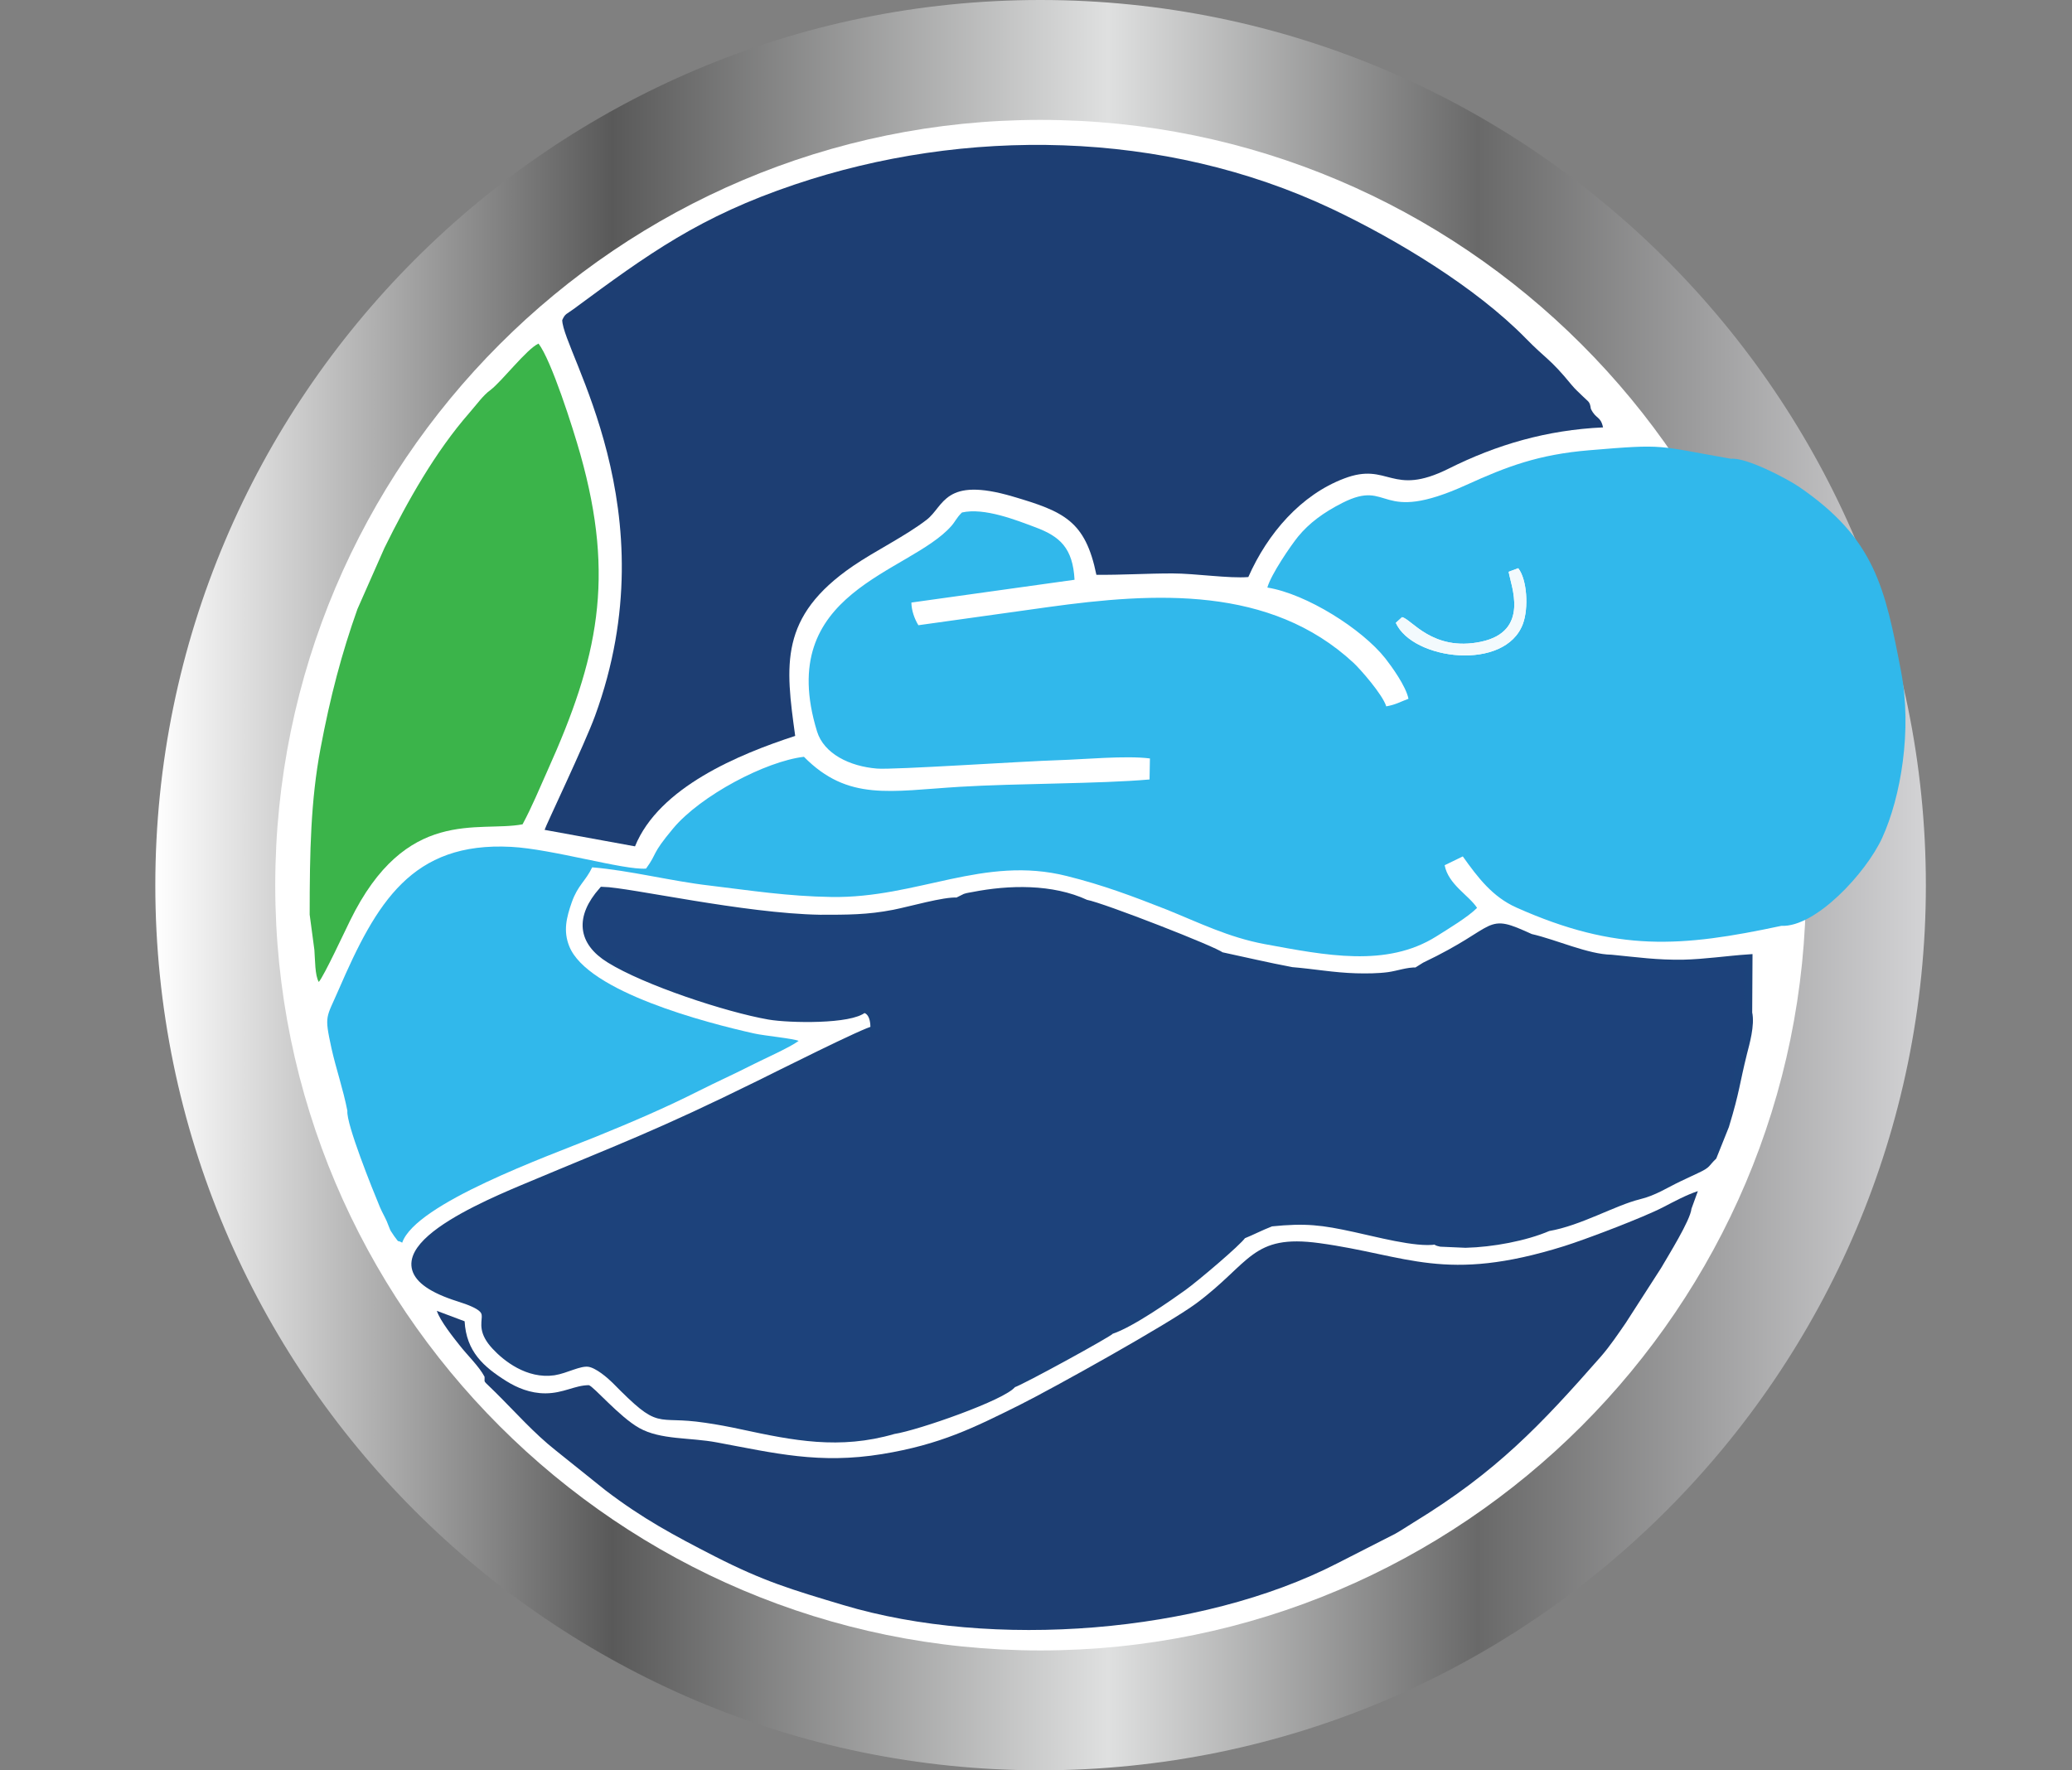 <?xml version="1.0" encoding="utf-8"?>
<!-- Generator: Adobe Illustrator 16.0.0, SVG Export Plug-In . SVG Version: 6.00 Build 0)  -->
<!DOCTYPE svg PUBLIC "-//W3C//DTD SVG 1.1//EN" "http://www.w3.org/Graphics/SVG/1.1/DTD/svg11.dtd">
<svg version="1.1" id="Layer_1" xmlns="http://www.w3.org/2000/svg" xmlns:xlink="http://www.w3.org/1999/xlink" x="0px" y="0px"
	 width="55px" height="47px" viewBox="0 0 55 47" enable-background="new 0 0 55 47" xml:space="preserve">
<rect x="0" y="0" width="55" height="47" fill="#808080" stroke="none"/>
<g>
	<g>
		<linearGradient id="SVGID_1_" gradientUnits="userSpaceOnUse" x1="4.123" y1="23.5" x2="51.121" y2="23.5">
			<stop  offset="0" style="stop-color:#FFFFFF"/>
			<stop  offset="0.258" style="stop-color:#595959"/>
			<stop  offset="0.538" style="stop-color:#DFE0E0"/>
			<stop  offset="0.747" style="stop-color:#696969"/>
			<stop  offset="1" style="stop-color:#D3D3D5"/>
		</linearGradient>
		<path fill="url(#SVGID_1_)" d="M27.616,47C14.661,47,4.123,36.46,4.123,23.504C4.123,10.545,14.661,0,27.616,0
			c12.962,0,23.505,10.545,23.505,23.504C51.121,36.46,40.578,47,27.616,47z"/>
	</g>
	<g>
		<path fill="#FFFFFF" d="M27.617,43.818c-11.199,0-20.311-9.112-20.311-20.314c0-11.205,9.112-20.321,20.311-20.321
			c11.207,0,20.322,9.116,20.322,20.321C47.939,34.706,38.824,43.818,27.617,43.818z"/>
	</g>
	<g>
		<g>
			<path fill-rule="evenodd" clip-rule="evenodd" fill="#31B8EB" d="M37.217,16.385c0.248,0.048,0.811,0.921,2.09,0.654
				c1.324-0.276,0.791-1.507,0.74-1.859l0.254-0.094c0.236,0.306,0.277,1.059,0.125,1.473c-0.465,1.271-2.926,0.971-3.375-0.023
				L37.217,16.385z M9.221,29.492c-0.037,0.336,0.668,2.088,0.864,2.557c0.066,0.153,0.113,0.223,0.181,0.374
				c0.038,0.089,0.056,0.149,0.088,0.221c0.006,0.012,0.013,0.027,0.019,0.038l0.094,0.141c0.158,0.211,0.048,0.076,0.209,0.169
				c0.357-1.041,3.855-2.292,5.143-2.813c0.973-0.396,1.846-0.769,2.745-1.224c0.469-0.236,0.905-0.431,1.317-0.641
				c0.336-0.174,1.071-0.495,1.318-0.679c-0.13-0.063-0.921-0.138-1.179-0.197c-1.275-0.284-4.422-1.104-4.909-2.314
				c-0.164-0.407-0.076-0.761,0.068-1.174c0.162-0.454,0.366-0.556,0.54-0.923c0.988,0.08,2.106,0.368,3.119,0.484
				c1.091,0.131,2.063,0.285,3.233,0.303c2.287,0.036,4.041-1.112,6.248-0.556c0.971,0.242,1.75,0.538,2.645,0.889
				c0.859,0.346,1.641,0.738,2.605,0.918c1.619,0.298,3.234,0.627,4.557-0.204c0.316-0.2,0.844-0.516,1.082-0.758
				c-0.221-0.337-0.762-0.619-0.861-1.132l0.482-0.234c0.404,0.567,0.789,1.074,1.424,1.358c2.67,1.19,4.381,1.051,7.033,0.485
				c0.906,0.043,2.244-1.399,2.674-2.333c0.5-1.093,0.797-2.871,0.504-4.413c-0.428-2.232-0.693-3.532-2.715-4.913
				c-0.305-0.207-1.391-0.782-1.799-0.741c-2.004-0.348-1.707-0.4-3.768-0.226c-1.342,0.112-2.182,0.43-3.254,0.918
				c-2.379,1.082-1.992-0.178-3.293,0.478c-0.5,0.254-0.883,0.535-1.18,0.898c-0.193,0.239-0.717,1.002-0.814,1.351
				c1.039,0.167,2.516,1.101,3.133,1.882c0.158,0.203,0.545,0.73,0.613,1.071c-0.223,0.081-0.336,0.157-0.59,0.201
				c-0.098-0.318-0.695-0.994-0.867-1.154c-2.211-2.052-5.27-1.874-8.097-1.483l-3.455,0.483c-0.107-0.175-0.183-0.395-0.186-0.602
				l4.331-0.605c-0.045-0.843-0.389-1.15-1.033-1.391c-0.51-0.191-1.362-0.531-1.956-0.395c-0.145,0.141-0.176,0.241-0.286,0.364
				c-1.118,1.26-4.705,1.721-3.56,5.45c0.182,0.589,0.862,0.927,1.594,0.985c0.435,0.036,3.89-0.196,4.806-0.223
				c0.672-0.02,1.799-0.128,2.436-0.046l-0.01,0.558c-1.34,0.118-3.491,0.101-5.043,0.195c-1.837,0.112-2.962,0.39-4.131-0.797
				c-1.02,0.12-2.744,1.031-3.471,1.901c-0.602,0.721-0.398,0.624-0.72,1.067c-0.578,0.047-2.501-0.522-3.582-0.577
				c-2.639-0.14-3.577,1.485-4.573,3.782c-0.339,0.786-0.389,0.668-0.196,1.563C8.923,28.387,9.108,28.911,9.221,29.492"/>
			<path fill-rule="evenodd" clip-rule="evenodd" fill="#1D3E73" d="M14.924,8.499c0.02,0.854,2.87,5.039,0.871,10.507
				c-0.276,0.756-1.319,2.937-1.339,3.026l2.4,0.438c0.637-1.57,2.762-2.447,4.252-2.932c-0.259-1.878-0.433-3.164,1.536-4.512
				c0.581-0.398,1.404-0.801,1.954-1.227c0.468-0.362,0.46-1.156,2.29-0.616c1.355,0.399,1.922,0.645,2.215,2.077
				c0.664,0.008,1.348-0.037,2.021-0.036c0.609,0.001,1.504,0.138,2.012,0.096c0.514-1.163,1.398-2.182,2.543-2.616
				c1.189-0.454,1.242,0.504,2.777-0.263c1.271-0.636,2.604-1.026,4.096-1.094c-0.068-0.311-0.188-0.21-0.324-0.495
				c-0.027-0.198-0.061-0.178-0.209-0.326c-0.113-0.11-0.205-0.19-0.305-0.311c-0.574-0.702-0.67-0.675-1.217-1.236
				c-1.332-1.359-3.438-2.626-5.139-3.432C30.877,3.428,25.594,3.38,21.092,4.9c-2.511,0.846-3.87,1.829-5.869,3.307
				C15.039,8.344,15.003,8.32,14.924,8.499"/>
			<path fill-rule="evenodd" clip-rule="evenodd" fill="#1D3E73" d="M12.862,36.551c0.012,0.189-0.072,0.054,0.294,0.419
				c0.525,0.521,1.014,1.077,1.59,1.533l1.327,1.064c0.992,0.756,1.812,1.194,2.899,1.752c1.307,0.667,2.034,0.881,3.41,1.293
				c3.949,1.184,9.479,0.764,13.117-1.108l1.539-0.785c0.182-0.104,0.309-0.191,0.492-0.304c2.197-1.342,3.365-2.578,4.971-4.407
				c0.232-0.267,0.457-0.6,0.652-0.883l0.939-1.459c0.188-0.326,0.777-1.266,0.807-1.575l0.17-0.468
				c-0.307,0.1-0.631,0.277-0.924,0.428c-0.527,0.274-2.072,0.859-2.627,1.033c-3.172,0.991-4.148,0.241-6.496-0.08
				c-1.795-0.246-1.82,0.521-3.262,1.595c-0.742,0.551-3.803,2.256-4.699,2.704c-1.206,0.599-2.09,1.046-3.644,1.301
				c-1.673,0.273-2.857-0.025-4.386-0.309c-0.718-0.136-1.492-0.063-2.063-0.383c-0.53-0.298-1.206-1.102-1.338-1.137
				c-0.374,0.003-0.671,0.215-1.152,0.217c-0.405,0.001-0.757-0.151-1.029-0.32c-0.614-0.384-1.071-0.789-1.116-1.593l-0.737-0.277
				c0.086,0.268,0.453,0.724,0.601,0.911C12.407,35.983,12.712,36.269,12.862,36.551"/>
			<path fill-rule="evenodd" clip-rule="evenodd" fill="#3BB44A" d="M13.02,10.354c-0.193,0.136-0.37,0.389-0.561,0.607
				c-0.902,1.03-1.648,2.354-2.254,3.586L9.488,16.17c-0.417,1.171-0.722,2.327-0.981,3.706C8.249,21.25,8.22,22.604,8.22,24.282
				l0.125,0.937c0.021,0.263,0.012,0.674,0.117,0.851c0.142-0.164,0.692-1.349,0.827-1.621c1.487-3.048,3.407-2.342,4.582-2.564
				c0.251-0.467,0.444-0.94,0.667-1.437c1.336-2.968,1.794-5.094,0.869-8.38c-0.201-0.715-0.771-2.5-1.112-2.946
				C13.981,9.264,13.331,10.115,13.02,10.354"/>
			<path fill-rule="evenodd" clip-rule="evenodd" fill="#1D427B" d="M21.769,24.394c-2.047-0.036-5.068-0.725-5.772-0.742
				c-0.621,0.706-0.561,1.345,0.19,1.809c0.945,0.588,3.101,1.304,4.229,1.501c0.542,0.093,2.171,0.123,2.507-0.183
				c0.247,0.033,0.306,0.336,0.286,0.567c-0.186,0.007-2.64,1.243-3.042,1.44c-2.697,1.33-3.628,1.66-6.318,2.79
				c-1.323,0.558-4.527,1.968-1.673,2.871c1.305,0.409,0.29,0.547,0.977,1.286c0.286,0.31,0.868,0.771,1.548,0.673
				c0.321-0.05,0.668-0.257,0.922-0.227c0.25,0.029,0.591,0.336,0.714,0.457c1.262,1.283,1.015,0.823,2.394,1.03
				c0.325,0.046,0.659,0.11,0.977,0.179c1.363,0.293,2.576,0.538,4.007,0.121c0.628-0.096,2.931-0.904,3.162-1.229
				c0.219-0.065,2.561-1.348,2.611-1.424c0.537-0.176,1.549-0.889,1.912-1.149c0.316-0.226,1.463-1.197,1.578-1.379
				c0.262-0.105,0.459-0.214,0.762-0.332c0.924-0.094,1.361-0.038,2.225,0.151c0.516,0.108,1.643,0.416,2.146,0.327
				c0.064,0.046,0.016,0.031,0.135,0.06l0.658,0.029c0.701-0.017,1.582-0.179,2.188-0.441c0.844-0.145,1.729-0.674,2.412-0.844
				c0.4-0.096,0.703-0.3,1.047-0.464c0.186-0.089,0.307-0.147,0.496-0.234c0.289-0.134,0.223-0.152,0.418-0.339l0.326-0.814
				c0.287-0.945,0.275-1.121,0.477-1.931c0.063-0.249,0.207-0.742,0.135-1.063l0.008-1.444c-0.549,0.037-1.15,0.128-1.73,0.141
				c-0.699,0.011-1.23-0.066-1.906-0.132c-0.643-0.009-1.502-0.408-2.15-0.554c-1.244-0.566-0.723-0.238-2.799,0.753l-0.223,0.14
				c-0.236-0.011-0.48,0.086-0.746,0.123c-0.266,0.036-0.58,0.039-0.867,0.031c-0.605-0.018-1.123-0.117-1.701-0.164
				c-0.672-0.127-1.254-0.266-1.885-0.401c-0.137-0.136-3.145-1.311-3.584-1.39c-0.893-0.417-2.029-0.393-2.988-0.204
				c-0.061,0.012-0.151,0.024-0.205,0.043l-0.214,0.106c-0.338-0.027-1.246,0.237-1.68,0.322
				C23.031,24.397,22.485,24.394,21.769,24.394"/>
		</g>
		<path fill="none" stroke="#1C437B" stroke-width="0.216" stroke-miterlimit="22.926" d="M21.769,24.394
			c-2.047-0.036-5.068-0.725-5.772-0.742c-0.621,0.706-0.561,1.345,0.19,1.809c0.945,0.588,3.101,1.304,4.229,1.501
			c0.542,0.093,2.171,0.123,2.507-0.183c0.247,0.033,0.306,0.336,0.286,0.567c-0.186,0.007-2.64,1.243-3.042,1.44
			c-2.697,1.33-3.628,1.66-6.318,2.79c-1.323,0.558-4.527,1.968-1.673,2.871c1.305,0.409,0.29,0.547,0.977,1.286
			c0.286,0.31,0.868,0.771,1.548,0.673c0.321-0.05,0.668-0.257,0.922-0.227c0.25,0.029,0.591,0.336,0.714,0.457
			c1.262,1.283,1.015,0.823,2.394,1.03c0.325,0.046,0.659,0.11,0.977,0.179c1.363,0.293,2.576,0.538,4.007,0.121
			c0.628-0.096,2.931-0.904,3.162-1.229c0.219-0.065,2.561-1.348,2.611-1.424c0.537-0.176,1.549-0.889,1.912-1.149
			c0.316-0.226,1.463-1.197,1.578-1.379c0.262-0.105,0.459-0.214,0.762-0.332c0.924-0.094,1.361-0.038,2.225,0.151
			c0.516,0.108,1.643,0.416,2.146,0.327c0.064,0.046,0.016,0.031,0.135,0.06l0.658,0.029c0.701-0.017,1.582-0.179,2.188-0.441
			c0.844-0.145,1.729-0.674,2.412-0.844c0.4-0.096,0.703-0.3,1.047-0.464c0.186-0.089,0.307-0.147,0.496-0.234
			c0.289-0.134,0.223-0.152,0.418-0.339l0.326-0.814c0.287-0.945,0.275-1.121,0.477-1.931c0.063-0.249,0.207-0.742,0.135-1.063
			l0.008-1.444c-0.549,0.037-1.15,0.128-1.73,0.141c-0.699,0.011-1.23-0.066-1.906-0.132c-0.643-0.009-1.502-0.408-2.15-0.554
			c-1.244-0.566-0.723-0.238-2.799,0.753l-0.223,0.14c-0.236-0.011-0.48,0.086-0.746,0.123c-0.266,0.036-0.58,0.039-0.867,0.031
			c-0.605-0.018-1.123-0.117-1.701-0.164c-0.672-0.127-1.254-0.266-1.885-0.401c-0.137-0.136-3.145-1.311-3.584-1.39
			c-0.893-0.417-2.029-0.393-2.988-0.204c-0.061,0.012-0.151,0.024-0.205,0.043l-0.214,0.106c-0.338-0.027-1.246,0.237-1.68,0.322
			C23.031,24.397,22.485,24.394,21.769,24.394z"/>
		<path fill-rule="evenodd" clip-rule="evenodd" fill="#F3FAFD" d="M40.047,15.18c0.051,0.353,0.584,1.583-0.738,1.859
			c-1.283,0.267-1.844-0.606-2.092-0.654l-0.166,0.151c0.449,0.994,2.91,1.293,3.375,0.023c0.152-0.414,0.113-1.167-0.125-1.473
			L40.047,15.18z"/>
	</g>
</g>
</svg>

